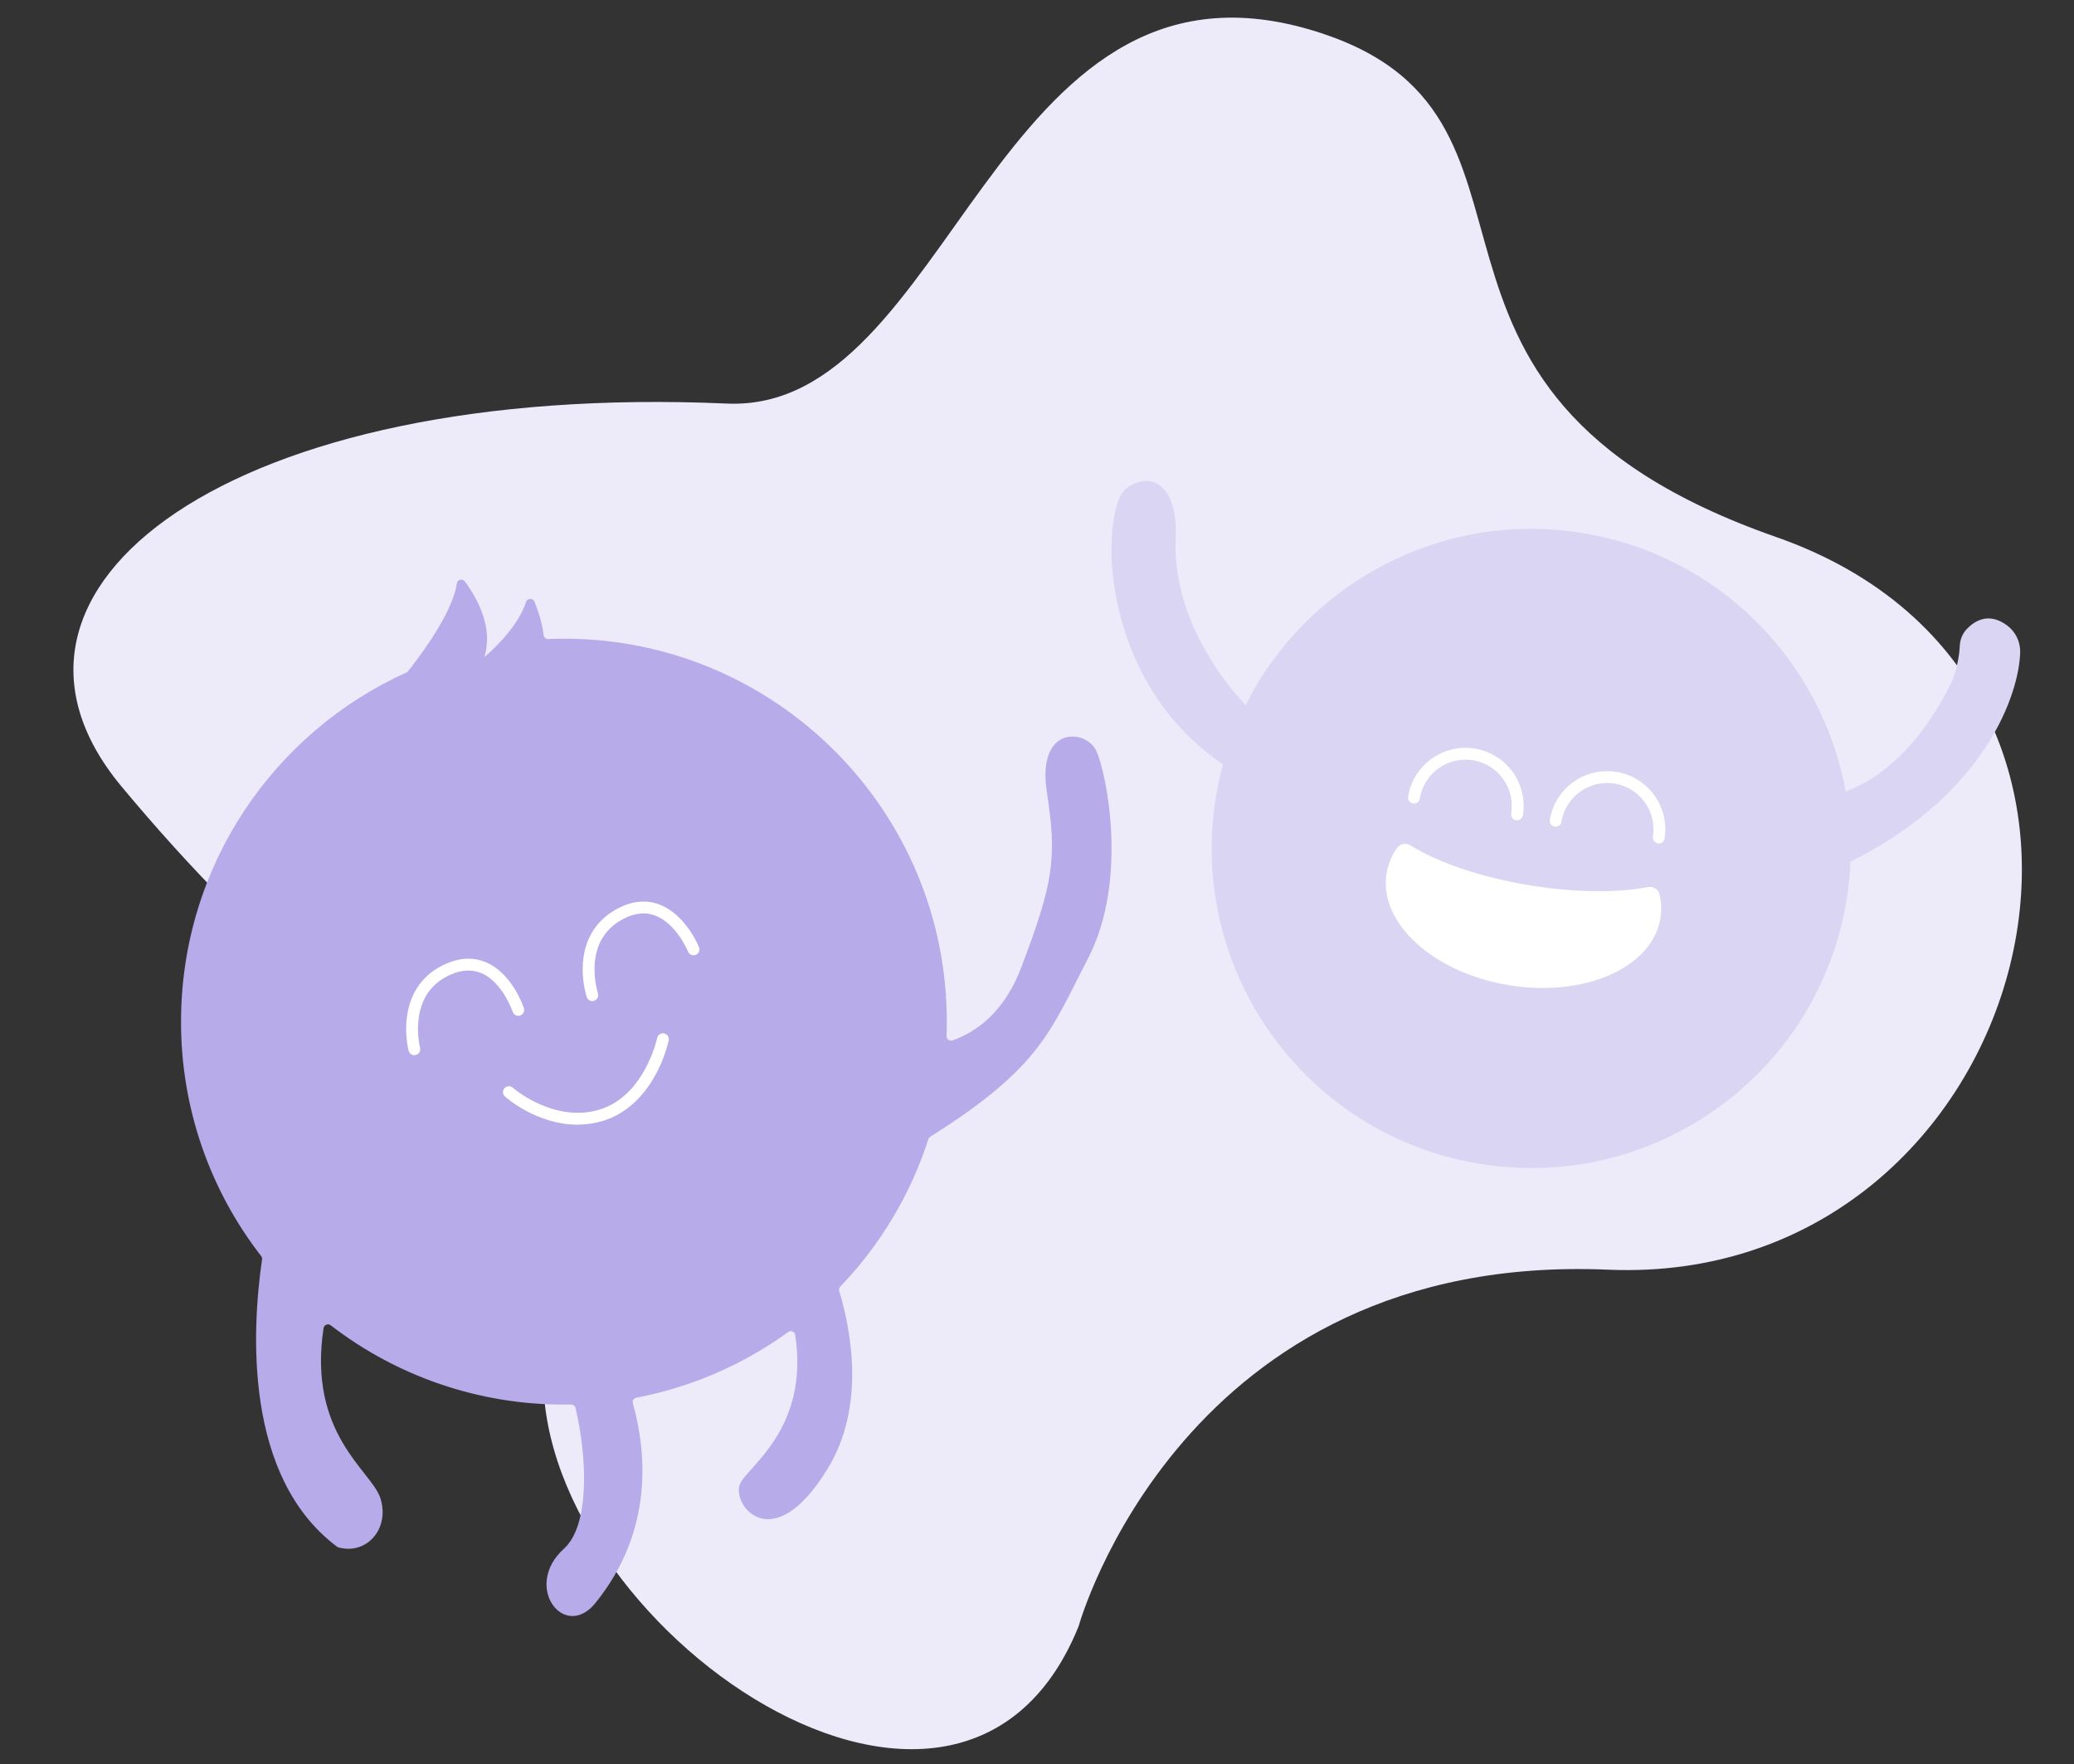 <svg width="194" height="165" viewBox="0 0 194 165" fill="none" xmlns="http://www.w3.org/2000/svg">
<rect x="0" y="0" width="194" height="165" fill="#333333" stroke="none"/>
<g clip-path="url(#clip0_8840_22230)">
<path d="M100.898 152.083C100.898 152.083 110.593 117.041 150.42 118.747C190.248 120.453 205.605 64.017 166.119 50.217C126.634 36.416 148.654 10.434 122.553 2.777C92.886 -5.925 89.016 38.669 67.985 37.743C21.569 35.699 -4.048 55.023 11.346 73.531C38.368 106.018 53.889 102.339 50.971 126.381C48.053 150.423 89.455 180.434 100.898 152.083Z" fill="#EDEAFA"/>
<path d="M101.749 89.682C98.311 96.272 97.443 99.774 87.013 106.312C86.932 106.365 86.872 106.444 86.841 106.535C85.175 111.701 82.354 116.42 78.593 120.333C78.542 120.385 78.507 120.45 78.49 120.521C78.473 120.592 78.476 120.666 78.497 120.735C79.665 124.62 80.928 131.624 77.413 137.365C72.246 145.818 68.419 140.714 69.216 138.8C69.898 137.161 75.729 133.64 74.383 124.843C74.372 124.773 74.342 124.706 74.298 124.651C74.254 124.595 74.196 124.551 74.13 124.524C74.064 124.498 73.992 124.488 73.921 124.497C73.85 124.506 73.783 124.533 73.726 124.575C69.5 127.642 64.649 129.74 59.52 130.718C59.463 130.728 59.409 130.749 59.361 130.781C59.312 130.813 59.272 130.855 59.241 130.904C59.21 130.952 59.19 131.007 59.182 131.064C59.174 131.122 59.178 131.18 59.194 131.235C60.502 135.917 61.121 143.234 55.661 149.964C52.745 153.472 48.88 148.344 52.745 144.848C55.144 142.686 54.959 136.466 53.836 131.676C53.815 131.583 53.762 131.5 53.686 131.442C53.61 131.384 53.517 131.354 53.422 131.357C53.198 131.363 52.968 131.363 52.745 131.363C44.855 131.375 37.184 128.767 30.936 123.95C30.878 123.905 30.811 123.876 30.739 123.866C30.667 123.855 30.594 123.864 30.526 123.89C30.459 123.916 30.399 123.96 30.354 124.016C30.308 124.073 30.278 124.14 30.266 124.211C28.767 134.111 34.719 137.537 35.567 140.076C36.511 142.915 34.342 145.441 31.669 144.726C31.611 144.709 31.557 144.681 31.51 144.643C22.796 138.099 23.555 124.384 24.512 117.782C24.521 117.728 24.518 117.672 24.503 117.619C24.489 117.567 24.464 117.518 24.429 117.475C19.556 111.205 16.918 103.486 16.934 95.544C16.934 80.981 25.628 68.446 38.112 62.852C38.113 62.852 38.114 62.852 38.114 62.852C38.115 62.851 38.116 62.851 38.117 62.85C38.117 62.85 38.118 62.849 38.118 62.848C38.118 62.847 38.118 62.846 38.118 62.846C40.038 60.415 42.38 56.977 42.737 54.566C42.749 54.484 42.785 54.408 42.84 54.346C42.895 54.285 42.968 54.242 43.048 54.222C43.128 54.202 43.212 54.207 43.29 54.235C43.367 54.263 43.434 54.314 43.483 54.381C44.402 55.618 45.824 57.978 45.512 60.466C45.499 60.549 45.493 60.632 45.48 60.715C45.454 60.855 45.422 60.989 45.391 61.13C45.359 61.238 45.333 61.346 45.295 61.455C45.741 61.083 46.167 60.687 46.57 60.269C47.508 59.305 48.694 57.857 49.205 56.307C49.229 56.224 49.278 56.151 49.345 56.098C49.413 56.044 49.495 56.013 49.581 56.008C49.667 56.003 49.753 56.025 49.826 56.071C49.899 56.116 49.956 56.184 49.989 56.263C50.321 57.08 50.71 58.221 50.844 59.389C50.855 59.493 50.906 59.59 50.985 59.66C51.064 59.729 51.166 59.767 51.271 59.765C51.762 59.746 52.254 59.733 52.745 59.733C72.526 59.733 88.563 75.77 88.563 95.545C88.563 95.998 88.556 96.444 88.537 96.891C88.534 96.959 88.548 97.027 88.578 97.088C88.607 97.15 88.651 97.204 88.705 97.244C88.76 97.285 88.824 97.312 88.891 97.323C88.959 97.333 89.028 97.327 89.092 97.305C91.223 96.559 93.908 94.76 95.528 90.48C98.559 82.506 98.878 80.273 97.921 74.054C96.964 67.834 101.589 68.154 102.545 70.227C103.502 72.299 105.576 82.346 101.749 89.682Z" fill="#B7ABE9"/>
<path d="M38.755 98.686C38.633 98.686 38.515 98.645 38.418 98.57C38.322 98.496 38.252 98.391 38.221 98.273C37.981 97.223 37.929 96.138 38.069 95.069C38.383 92.747 39.647 91.039 41.724 90.132C43.082 89.539 44.365 89.505 45.538 90.031C47.943 91.108 48.966 94.164 49.009 94.294C49.05 94.432 49.036 94.58 48.969 94.708C48.902 94.835 48.788 94.932 48.651 94.977C48.514 95.021 48.366 95.011 48.236 94.948C48.107 94.884 48.008 94.773 47.959 94.637C47.95 94.611 47.04 91.911 45.083 91.037C44.207 90.646 43.226 90.682 42.167 91.144C40.448 91.896 39.439 93.255 39.169 95.184C39.045 96.121 39.087 97.072 39.291 97.994C39.328 98.136 39.307 98.287 39.233 98.413C39.158 98.54 39.037 98.631 38.895 98.668C38.849 98.68 38.802 98.686 38.755 98.686Z" fill="white"/>
<path d="M55.407 93.627C55.291 93.627 55.178 93.59 55.084 93.522C54.99 93.455 54.92 93.359 54.883 93.25C54.575 92.221 54.453 91.146 54.523 90.075C54.686 87.746 55.837 85.968 57.851 84.931C59.17 84.253 60.45 84.136 61.657 84.585C64.121 85.502 65.339 88.466 65.389 88.591C65.442 88.727 65.44 88.878 65.382 89.012C65.325 89.146 65.216 89.251 65.081 89.305C64.946 89.36 64.795 89.359 64.661 89.302C64.527 89.246 64.42 89.139 64.365 89.004C64.353 88.979 63.273 86.363 61.267 85.619C60.365 85.285 59.386 85.384 58.357 85.914C56.691 86.771 55.773 88.186 55.628 90.119C55.566 91.057 55.668 91.998 55.932 92.9C55.959 92.983 55.966 93.072 55.953 93.158C55.94 93.244 55.906 93.326 55.855 93.397C55.804 93.468 55.736 93.526 55.658 93.566C55.581 93.606 55.495 93.627 55.407 93.627H55.407Z" fill="white"/>
<path d="M54.003 105.184C50.243 105.184 47.376 102.681 47.233 102.554C47.178 102.506 47.134 102.448 47.102 102.382C47.071 102.317 47.052 102.246 47.048 102.174C47.044 102.101 47.054 102.029 47.077 101.96C47.101 101.892 47.138 101.828 47.186 101.774C47.234 101.72 47.293 101.676 47.358 101.644C47.423 101.612 47.494 101.594 47.567 101.589C47.639 101.585 47.712 101.595 47.78 101.619C47.849 101.643 47.912 101.68 47.966 101.728C48.004 101.761 51.79 105.052 56.053 103.781C60.295 102.517 61.459 97.13 61.47 97.076C61.501 96.933 61.587 96.809 61.709 96.73C61.831 96.651 61.979 96.623 62.122 96.652C62.264 96.681 62.389 96.766 62.47 96.887C62.55 97.007 62.58 97.156 62.553 97.298C62.29 98.414 61.879 99.49 61.329 100.496C60.116 102.732 58.401 104.234 56.368 104.84C55.601 105.069 54.804 105.185 54.003 105.184Z" fill="white"/>
<path d="M173.089 80.594C173.042 81.794 172.92 82.989 172.724 84.174C170.06 100.466 154.701 111.51 138.408 108.846C122.122 106.184 111.072 90.823 113.736 74.531C113.906 73.492 114.13 72.476 114.396 71.484C102.312 63.278 103.018 47.454 105.334 45.7C107.674 43.923 110.228 45.42 109.961 50.334C109.686 57.471 114.08 63.372 116.517 65.943C122.222 54.568 134.831 47.697 148.051 49.858C160.882 51.955 170.453 61.929 172.644 74.025C175.036 73.156 179.26 70.647 182.681 63.514C183.159 62.093 183.291 61.048 183.317 60.419C183.334 59.831 183.563 59.269 183.963 58.837C184.711 58.055 186.036 57.224 187.748 58.499C188.137 58.79 188.451 59.17 188.663 59.608C188.875 60.045 188.978 60.527 188.966 61.013C188.859 64.867 185.774 74.246 173.089 80.594Z" fill="#DBD5F4"/>
<path d="M155.315 85.878C154.56 90.493 148.214 93.295 141.144 92.139C134.068 90.983 128.944 86.305 129.699 81.691C129.842 80.832 130.178 80.016 130.681 79.304C130.818 79.112 131.024 78.979 131.257 78.934C131.489 78.889 131.73 78.934 131.929 79.061C134.462 80.647 138.472 82.046 143.097 82.802C147.355 83.498 151.294 83.508 154.161 82.964C154.395 82.92 154.636 82.966 154.836 83.095C155.036 83.224 155.179 83.424 155.235 83.655C155.408 84.384 155.435 85.139 155.315 85.878Z" fill="white"/>
<path d="M141.905 76.721C141.825 76.721 141.746 76.704 141.673 76.67C141.6 76.637 141.535 76.588 141.483 76.527C141.431 76.466 141.393 76.394 141.372 76.317C141.35 76.24 141.346 76.159 141.359 76.079C141.544 74.945 141.272 73.784 140.601 72.85C139.93 71.917 138.915 71.289 137.781 71.103C136.647 70.918 135.485 71.191 134.552 71.862C133.619 72.532 132.99 73.547 132.805 74.681C132.781 74.826 132.701 74.955 132.582 75.041C132.463 75.126 132.315 75.161 132.17 75.137C132.026 75.114 131.896 75.033 131.811 74.915C131.725 74.796 131.691 74.647 131.714 74.503C131.947 73.079 132.736 71.806 133.907 70.964C135.078 70.122 136.536 69.78 137.959 70.013C139.383 70.245 140.656 71.034 141.498 72.205C142.34 73.376 142.682 74.834 142.449 76.258C142.428 76.387 142.362 76.504 142.262 76.589C142.162 76.674 142.036 76.721 141.905 76.721Z" fill="white"/>
<path d="M155.159 78.887C155.079 78.887 155 78.869 154.927 78.836C154.854 78.802 154.79 78.753 154.738 78.692C154.686 78.631 154.648 78.559 154.626 78.482C154.605 78.405 154.6 78.324 154.613 78.245C154.794 77.113 154.519 75.955 153.847 75.025C153.176 74.096 152.164 73.47 151.033 73.285C149.901 73.1 148.742 73.371 147.81 74.038C146.878 74.706 146.248 75.716 146.059 76.847C146.047 76.919 146.022 76.987 145.984 77.049C145.946 77.111 145.896 77.165 145.837 77.208C145.778 77.25 145.711 77.281 145.64 77.297C145.569 77.314 145.496 77.317 145.424 77.305C145.353 77.293 145.284 77.267 145.222 77.229C145.16 77.191 145.107 77.141 145.064 77.081C145.022 77.022 144.992 76.955 144.975 76.885C144.959 76.814 144.957 76.74 144.968 76.669C145.205 75.249 145.995 73.981 147.165 73.142C148.335 72.303 149.79 71.963 151.211 72.195C152.631 72.427 153.902 73.213 154.744 74.381C155.586 75.548 155.931 77.002 155.703 78.424C155.682 78.553 155.616 78.67 155.516 78.755C155.417 78.84 155.29 78.887 155.159 78.887Z" fill="white"/>
</g>
<defs>
<clipPath id="clip0_8840_22230">
<rect width="193" height="165" fill="white" transform="translate(0.5)"/>
</clipPath>
</defs>
</svg>
